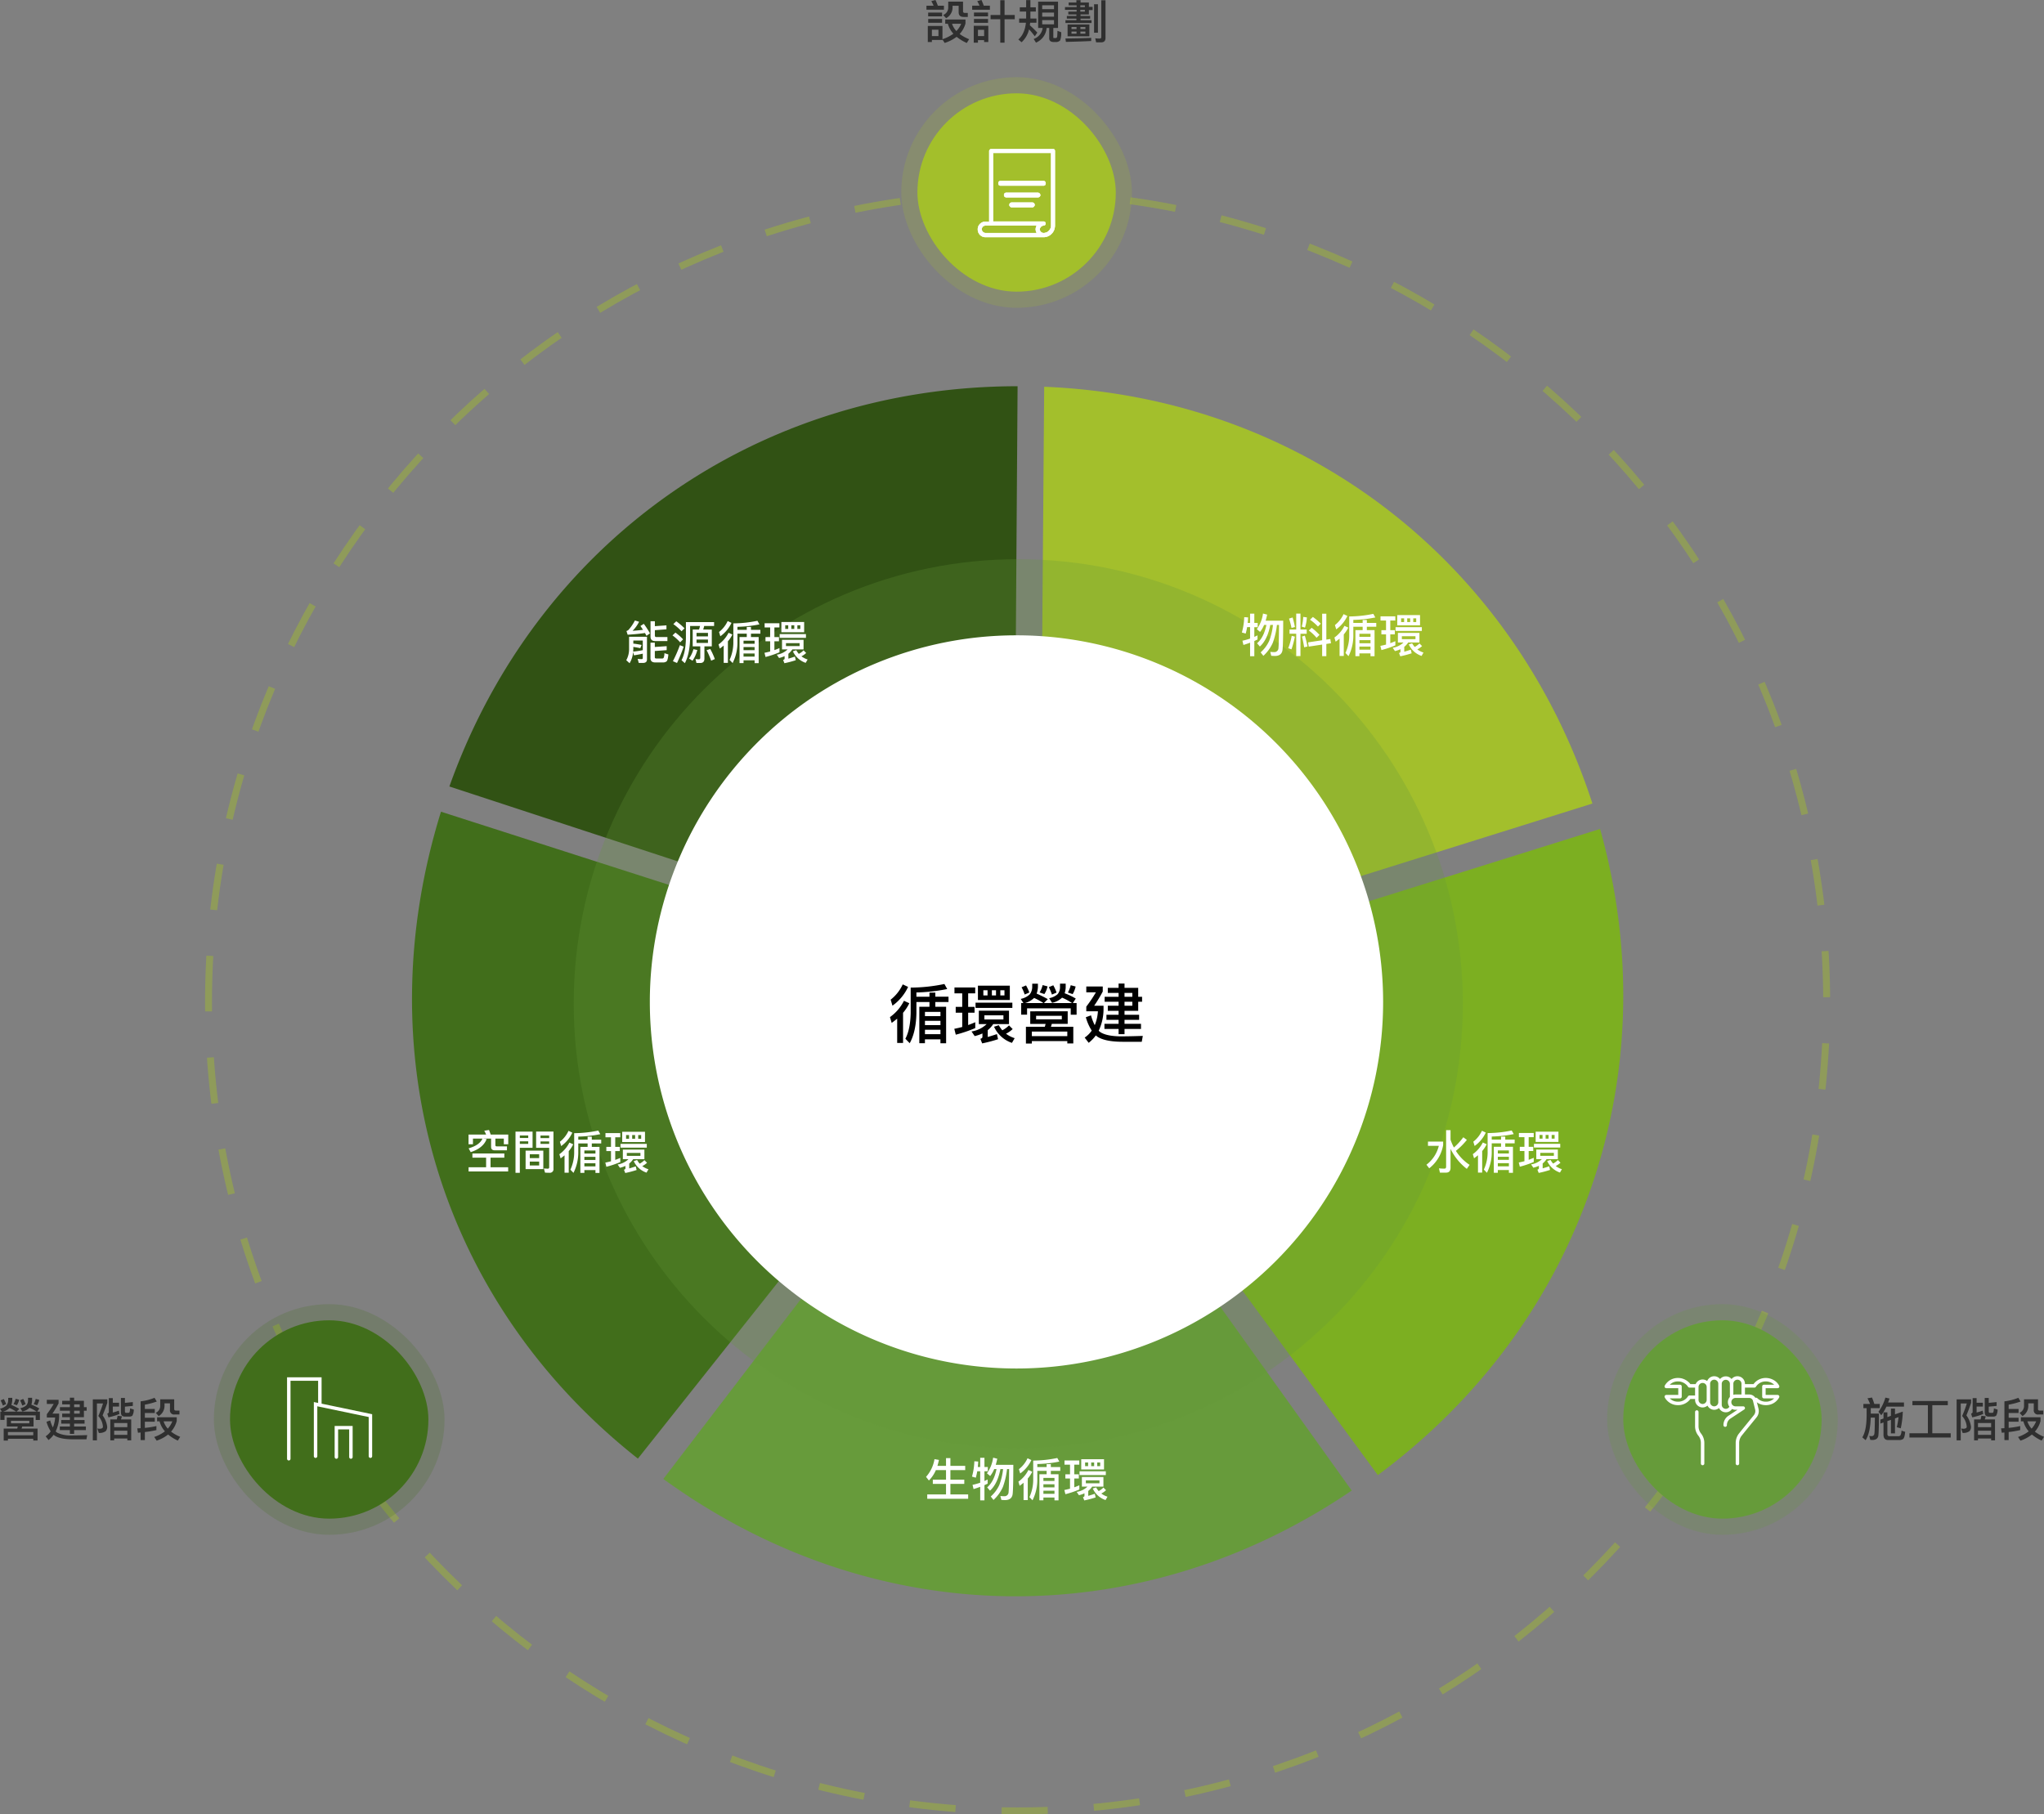 <svg xmlns="http://www.w3.org/2000/svg" xmlns:xlink="http://www.w3.org/1999/xlink" width="886.12" height="786.675" viewBox="0 0 886.12 786.675">
  <rect x="0" y="0" width="886.12" height="786.675" fill="#808080" stroke="none"/>
  <defs>
    <clipPath id="clip-path">
      <rect id="Rectangle_5373" data-name="Rectangle 5373" width="33.783" height="38.543" fill="none"/>
    </clipPath>
    <clipPath id="clip-path-3">
      <rect id="Rectangle_5377" data-name="Rectangle 5377" width="50.249" height="39.084" fill="none"/>
    </clipPath>
    <clipPath id="clip-path-4">
      <rect id="Rectangle_5378" data-name="Rectangle 5378" width="38.34" height="37.511" fill="none"/>
    </clipPath>
  </defs>
  <g id="Group_51801" data-name="Group 51801" transform="translate(-142.28 -153.54)">
    <path id="Path_7805" data-name="Path 7805" d="M350.75,701.5C157.038,701.5,0,544.463,0,350.75S157.038,0,350.75,0,701.5,157.038,701.5,350.75,544.463,701.5,350.75,701.5" transform="translate(934.181 237.214) rotate(90)" fill="none" stroke="#a3bf2c" stroke-width="3" stroke-dasharray="20 20" opacity="0.442"/>
    <path id="Path_5233" data-name="Path 5233" d="M314.045,25.708l-1.089,138.808a123.345,123.345,0,0,1,106.115,83.467l132.608-41.55.032-.03C517.136,100,424.728,30.189,314.045,25.708" transform="translate(280.916 295.525)" fill="#a3bf2c"/>
    <path id="Path_5234" data-name="Path 5234" d="M525.3,127.785,392.475,169.352a123.2,123.2,0,0,1-45.66,126.674l82.139,111.915C517.9,342.053,554.932,233.552,525.3,127.785" transform="translate(310.652 385.173)" fill="#7caf21"/>
    <path id="Path_5235" data-name="Path 5235" d="M443.848,222.091a123.288,123.288,0,0,1-134.165-2.78L225.628,329.229c91.142,66.123,205.987,67.8,298.43,5.039Z" transform="translate(204.22 465.555)" fill="#679b3b"/>
    <path id="Path_5236" data-name="Path 5236" d="M306.568,201.162c0-11.925,2.586-24.036,5.744-34.941L180.179,123.805c-32.693,105.335-.622,212.576,85.362,280.489l85.806-108.068a123.04,123.04,0,0,1-44.779-95.063" transform="translate(153.276 381.678)" fill="#416e1b"/>
    <path id="Path_5237" data-name="Path 5237" d="M421.618,164.146l.956-138.562c-113,.069-208.7,67.8-246.326,173.542L307.59,242.2a123.3,123.3,0,0,1,114.028-78.058" transform="translate(160.853 295.416)" fill="#315214"/>
    <path id="Path_7806" data-name="Path 7806" d="M192.726,385.453C86.287,385.453,0,299.165,0,192.726S86.287,0,192.726,0,385.453,86.287,385.453,192.726,299.165,385.453,192.726,385.453" transform="translate(776.453 396) rotate(90)" fill="#679b3b" opacity="0.25"/>
    <rect id="Rectangle_5370" data-name="Rectangle 5370" width="86" height="86" rx="43" transform="translate(540 194)" fill="#a3bf2c"/>
    <rect id="Rectangle_5371" data-name="Rectangle 5371" width="86" height="86" rx="43" transform="translate(846 726)" fill="#679b3b"/>
    <rect id="Rectangle_5372" data-name="Rectangle 5372" width="86" height="86" rx="43" transform="translate(242 726)" fill="#416e1b"/>
    <path id="Path_8162" data-name="Path 8162" d="M29.86,15.78H23.5v6.98h1.78v-.9h4.58v-.18l.96,1.48A17.057,17.057,0,0,0,36,20.5a19.619,19.619,0,0,0,4.4,2.68l1.02-1.64a18.328,18.328,0,0,1-4.1-2.26,11.142,11.142,0,0,0,2.52-4.54V13H31.06v1.84H32.2a10.565,10.565,0,0,0,2.4,4.32,16.956,16.956,0,0,1-4.74,2.38ZM34,14.84h3.98A10.438,10.438,0,0,1,35.9,18,8.623,8.623,0,0,1,34,14.84Zm-8.72,5.34V17.42h2.84v2.76ZM22.92,7.02V8.74H30.5V7.02H27.86a21.507,21.507,0,0,0-1.04-2.48l-1.8.5a15.306,15.306,0,0,1,1,1.98ZM23.66,10v1.64H29.7V10Zm.02,2.76v1.66H29.7V12.76Zm8.68-7.5V7.9a3.448,3.448,0,0,1-2.18,3.14l1.26,1.38a5.238,5.238,0,0,0,2.8-4.72V7.04h2.64V9.88c0,1.32.72,2,2.18,2h1.78V10.14H39.58c-.54,0-.8-.24-.8-.68V5.26ZM45.24,21.92h2.68v.84h1.82V15.72H43.42v7.32h1.82Zm2.68-1.74H45.24V17.46h2.68ZM42.74,7V8.76h7.68V7H47.76a22.009,22.009,0,0,0-1-2.46l-1.82.5A16.287,16.287,0,0,1,45.92,7Zm.78,2.98v1.66h6.1V9.98Zm0,2.78v1.68h6.1V12.76Zm11.4-8.12v6.4h-4.2v1.84h4.2V23.04h1.86V12.88H61.2V11.04H56.78V4.64Zm16.42.64V16.66H73.3a5.882,5.882,0,0,1-3.9,4.78l1,1.58a7.541,7.541,0,0,0,4.62-6.36h1.12v4.46c0,1.08.64,1.64,1.96,1.64h.98a2.37,2.37,0,0,0,1.8-.72,8.479,8.479,0,0,0,.44-3.54l-1.62-.6a22.216,22.216,0,0,1-.1,2.34c-.04.52-.26.78-.62.8h-.82c-.16,0-.24-.1-.24-.26V16.66h2.04V5.28Zm6.88,9.8H73.1V13.26h5.12ZM73.1,11.76V10h5.12v1.76Zm0-3.26V6.84h5.12V8.5Zm-9.72-.8V9.54h2.76v3.04H63.1V14.4h2.94c-.34,3.22-1.44,5.64-3.28,7.26l1.4,1.2a10.977,10.977,0,0,0,3.24-5.6c.68.72,1.52,1.74,2.5,3.02l1.08-1.62c-1.1-1.16-2.18-2.22-3.24-3.16.04-.36.1-.72.14-1.1h2.74V12.58H67.98V9.54h2.36V7.7H67.98V4.58H66.14V7.7Zm29.96,3.1V8.92h1.62V7.52H93.34V5.62H89.72v-1h-1.8v1H84.56V6.86h3.46v.76H82.98v1.2h5.04v.76h-3.6V10.8h3.5v.66H83.78v1.16h4.14v.68H83.18v1.2h11.3V13.3H89.72v-.68h4.16V11.46H89.72V10.8ZM89.62,6.86H91.6v.76H89.62Zm0,1.96H91.6v.76H89.62ZM84.1,15.14v5.14h9.44V15.14Zm7.72,4H89.66v-.92h2.16Zm-3.84,0H85.8v-.92h2.18Zm-2.18-2v-.88h2.18v.88Zm3.86-.88h2.16v.88H89.66Zm4.68,4.7c-2.7.12-6.42.22-11.18.26l.22,1.48c5.08-.12,8.74-.26,10.96-.38Zm4.34,1.94c1.24,0,1.86-.66,1.86-1.94V4.66H98.72V20.52c0,.48-.22.74-.66.74a16.948,16.948,0,0,1-1.98-.12l.4,1.76ZM95.58,6.38V18.72h1.68V6.38Z" transform="translate(521 149)" fill="#2f2f2f"/>
    <path id="Path_8163" data-name="Path 8163" d="M18.18-10.42,14.8-9.22v-2.5H13.04v3.14l-1.54.56V-10.1H9.82v2.68l-1.36.48v1.72L9.82-5.7V-.38c0,1.52.68,2.3,2.04,2.3h4.6a3.1,3.1,0,0,0,1.86-.46c.44-.36.74-1.38.9-3.1L17.6-2.16a4.012,4.012,0,0,1-.48,2.12,1.4,1.4,0,0,1-.98.3H12.4c-.6,0-.9-.34-.9-1V-6.3l1.54-.54V-.96H14.8v-6.5l1.54-.56a32.06,32.06,0,0,1-.76,4.36l1.72.5A38.186,38.186,0,0,0,18.18-10.42ZM1.1-13.74v1.84H2.5v3.2C2.48-4.38,1.86-1.22.64.74L2.06,1.98Q4.1-1.17,4.28-7.8h1.8c-.04,3.98-.1,6.32-.22,7A1.137,1.137,0,0,1,4.6.22a5.8,5.8,0,0,1-.94-.1l.42,1.7c.36.04.64.08.8.08,1.6,0,2.5-.62,2.7-1.82.16-1.22.26-4.44.26-9.64H4.3V-11.9H8.2v-1.84H5.84a25.751,25.751,0,0,0-1.02-2.78l-1.94.34A21.279,21.279,0,0,1,4-13.74Zm9.98,1.16H18.7v-1.78H11.82c.2-.56.4-1.12.6-1.72l-1.78-.4a19.415,19.415,0,0,1-3.02,6.16L8.86-8.84A19.046,19.046,0,0,0,11.08-12.58Zm17.98-.6V-1.02h-8V.82h17.9V-1.02H30.98V-13.18H37.7V-15H22.36v1.82Zm12.46-2.54V2.06H43.3v-16h2.64A46.522,46.522,0,0,1,43.9-8.5a7.741,7.741,0,0,1,2,4.56.846.846,0,0,1-.28.7,2.318,2.318,0,0,1-1.12.26,5.711,5.711,0,0,1-1.02-.12l.64,1.94a4.66,4.66,0,0,0,3-.78,2.814,2.814,0,0,0,.62-2,10.5,10.5,0,0,0-1.98-4.84c.8-1.92,1.48-3.72,2.04-5.44v-1.5Zm8.66,3.12H52.9v-1.64H50.18v-2.02H48.46v5.98c0,.36-.22.6-.66.74l.48,1.62a28.461,28.461,0,0,0,4.78-1.46l-.26-1.46a19.443,19.443,0,0,1-2.62.82Zm7.98,5.58H53.72a13.507,13.507,0,0,0,.42-1.36L52.26-8.6a11.236,11.236,0,0,1-.36,1.58H49.1V2.06h1.68V1.24h5.7v.82h1.68ZM50.78-.34V-2.12h5.7V-.34Zm0-3.32v-1.8h5.7v1.8Zm6.48-4.58a2.266,2.266,0,0,0,1.38-.38,5.294,5.294,0,0,0,.64-2.68l-1.62-.52a4.886,4.886,0,0,1-.24,1.7.57.57,0,0,1-.48.24h-.92c-.4,0-.58-.2-.58-.6v-2.08l3.42-.32v-1.66l-3.42.34v-2.14H53.7v6.24c0,1.24.58,1.86,1.76,1.86ZM64.08-9.8h4.3v-1.76h-4.3v-1.86a32.267,32.267,0,0,0,5.16-1.36l-.96-1.62a23.364,23.364,0,0,1-6.04,1.54V-3.22l-1.46.08.3,1.9,1.16-.12v3.3h1.84v-3.5a40.251,40.251,0,0,0,5-.84V-4.16a34.514,34.514,0,0,1-5,.8V-6.02h4.3V-7.76h-4.3Zm5.3,1.84V-6.2h1.08a10.556,10.556,0,0,0,2.32,4.34A15.637,15.637,0,0,1,68.14.58l1.06,1.6A16.013,16.013,0,0,0,74.16-.48a18.15,18.15,0,0,0,4.22,2.64L79.4.52a16.843,16.843,0,0,1-3.96-2.24A11.536,11.536,0,0,0,77.9-6.3V-7.96ZM72.2-6.2H76a10.588,10.588,0,0,1-1.98,3.18A8.489,8.489,0,0,1,72.2-6.2Zm-1.46-9.54v2.92A3.187,3.187,0,0,1,68.8-9.9l1.26,1.44a5.145,5.145,0,0,0,2.54-4.56v-.96h2.36v2.82a1.777,1.777,0,0,0,2.02,2h2.1v-1.7H77.5c-.48,0-.7-.24-.7-.72v-4.16Z" transform="translate(949 776)" fill="#2f2f2f"/>
    <path id="Path_8164" data-name="Path 8164" d="M4.22-7.84v3.9H8.98l-.24.88H2.88v5.2H4.72V1.38H15.7v.74h1.86V-3.06H10.64l.26-.88h4.92v-3.9ZM14-5.34H6.04v-1.1H14ZM4.72-.14V-1.56H15.7V-.14ZM18.58-10.4H17.42l.9-1.38a20.215,20.215,0,0,0-3.44-1.64,7.1,7.1,0,0,0,.32-1.74V-16.4H13.44v1.24a3.3,3.3,0,0,1-.74,2.02,5.492,5.492,0,0,1-2.62,1.24l.9,1.44a6.373,6.373,0,0,0,3.1-1.6,17.761,17.761,0,0,1,3.08,1.66H8.46l1.2-1.2A32.782,32.782,0,0,0,6.2-13.32a6.978,6.978,0,0,0,.4-2.06v-1H4.84v1a3.826,3.826,0,0,1-.78,2.3,5.671,5.671,0,0,1-2.78,1.4L2.1-10.4H1.42v3.6H3.24V-8.76H16.76v1.98h1.82ZM5.42-11.98A20.464,20.464,0,0,1,8.3-10.4H2.64A6.652,6.652,0,0,0,5.42-11.98Zm-2.5-3.88-1.38.58a12.354,12.354,0,0,1,.96,2.24l1.44-.62A13.013,13.013,0,0,0,2.92-15.86Zm8.44-.04-1.38.58a15.969,15.969,0,0,1,.96,2.3l1.44-.62A14.429,14.429,0,0,0,11.36-15.9Zm-3.3-.06a7.535,7.535,0,0,1-.94,2.28l1.48.5a6.826,6.826,0,0,0,.98-2.38Zm8.7.04a8.422,8.422,0,0,1-.88,2.26l1.48.5a7.618,7.618,0,0,0,.92-2.36Zm20.9,7.94V-10.8h1.2v-1.54h-1.2V-15.1H33.42v-1.34H31.58v1.34H28.24v1.56h3.34v1.2H27.26v1.54h4.32v1.24H28.24v1.58h3.34v1.22H27.82V-5.2h3.76v1.24H27.2v1.58h4.38V-.76h1.84V-2.38h5.1V-3.96h-5.1V-5.2h4.52V-6.76H33.42V-7.98Zm-4.24-5.56h2.42v1.2H33.42Zm0,2.74h2.42v1.24H33.42ZM32.08-.08A12.917,12.917,0,0,1,26.2-1.22a3.692,3.692,0,0,1-.78-.6,15.736,15.736,0,0,0,1.5-6.6V-9.56h-2.9a43.931,43.931,0,0,0,2.66-4.4v-1.56h-5.1v1.8h2.98a42.971,42.971,0,0,1-2.98,4.44v1.44h3.6a13.436,13.436,0,0,1-.98,4.3,15.377,15.377,0,0,1-1.16-3.04L21.44-6a15.268,15.268,0,0,0,1.82,4.14A8.3,8.3,0,0,1,21.08.3l1.24,1.62a11.536,11.536,0,0,0,2.22-2.3,3.608,3.608,0,0,0,.48.4C26.6,1.06,29.22,1.6,32.9,1.6h5.86l.32-1.82C36.68-.14,34.34-.08,32.08-.08Zm9.44-15.64V2.06H43.3v-16h2.64A46.522,46.522,0,0,1,43.9-8.5a7.741,7.741,0,0,1,2,4.56.846.846,0,0,1-.28.7,2.318,2.318,0,0,1-1.12.26,5.711,5.711,0,0,1-1.02-.12l.64,1.94a4.66,4.66,0,0,0,3-.78,2.814,2.814,0,0,0,.62-2,10.5,10.5,0,0,0-1.98-4.84c.8-1.92,1.48-3.72,2.04-5.44v-1.5Zm8.66,3.12H52.9v-1.64H50.18v-2.02H48.46v5.98c0,.36-.22.6-.66.74l.48,1.62a28.461,28.461,0,0,0,4.78-1.46l-.26-1.46a19.443,19.443,0,0,1-2.62.82Zm7.98,5.58H53.72a13.507,13.507,0,0,0,.42-1.36L52.26-8.6a11.236,11.236,0,0,1-.36,1.58H49.1V2.06h1.68V1.24h5.7v.82h1.68ZM50.78-.34V-2.12h5.7V-.34Zm0-3.32v-1.8h5.7v1.8Zm6.48-4.58a2.266,2.266,0,0,0,1.38-.38,5.294,5.294,0,0,0,.64-2.68l-1.62-.52a4.886,4.886,0,0,1-.24,1.7.57.57,0,0,1-.48.24h-.92c-.4,0-.58-.2-.58-.6v-2.08l3.42-.32v-1.66l-3.42.34v-2.14H53.7v6.24c0,1.24.58,1.86,1.76,1.86ZM64.08-9.8h4.3v-1.76h-4.3v-1.86a32.267,32.267,0,0,0,5.16-1.36l-.96-1.62a23.364,23.364,0,0,1-6.04,1.54V-3.22l-1.46.08.3,1.9,1.16-.12v3.3h1.84v-3.5a40.251,40.251,0,0,0,5-.84V-4.16a34.514,34.514,0,0,1-5,.8V-6.02h4.3V-7.76h-4.3Zm5.3,1.84V-6.2h1.08a10.556,10.556,0,0,0,2.32,4.34A15.637,15.637,0,0,1,68.14.58l1.06,1.6A16.013,16.013,0,0,0,74.16-.48a18.15,18.15,0,0,0,4.22,2.64L79.4.52a16.843,16.843,0,0,1-3.96-2.24A11.536,11.536,0,0,0,77.9-6.3V-7.96ZM72.2-6.2H76a10.588,10.588,0,0,1-1.98,3.18A8.489,8.489,0,0,1,72.2-6.2Zm-1.46-9.54v2.92A3.187,3.187,0,0,1,68.8-9.9l1.26,1.44a5.145,5.145,0,0,0,2.54-4.56v-.96h2.36v2.82a1.777,1.777,0,0,0,2.02,2h2.1v-1.7H77.5c-.48,0-.7-.24-.7-.72v-4.16Z" transform="translate(141 776)" fill="#2f2f2f"/>
    <path id="Path_8156" data-name="Path 8156" d="M-30.18-16.44a14.984,14.984,0,0,1-2.68,6.78l1.4,1.18A12.651,12.651,0,0,0-29.7-11.5h1q-1.11,5.43-4.06,7.94l1.22,1.42q3.3-2.94,4.52-9.36h1.16A27.289,27.289,0,0,1-27.5-4.58,15.127,15.127,0,0,1-31.2.4l1.18,1.5a17.022,17.022,0,0,0,4.1-5.68,33.79,33.79,0,0,0,1.78-7.72h.9c-.04,5.7-.12,9.04-.24,10.04A1.763,1.763,0,0,1-25.38.28c-.48,0-1.02-.04-1.66-.1l.44,1.7c.72.04,1.22.08,1.5.08,2.02,0,3.14-.86,3.38-2.58q.3-2.4.3-12.72h-7.62q.36-1.2.66-2.64Zm-6.88,5.9h1.28v4.96a27.2,27.2,0,0,1-3.32.92l.44,1.84c.98-.3,1.94-.62,2.88-.98V2.06h1.84v-6.6c.46-.2.92-.42,1.38-.64v-1.8q-.66.33-1.38.66v-4.22h1.46v-1.84h-1.46v-4h-1.84v4h-1.04c.08-.78.14-1.58.18-2.38l-1.68-.12a27.9,27.9,0,0,1-1.02,6.66l1.66.46C-37.44-8.66-37.22-9.58-37.06-10.54Zm19.72-4.2-1.56.5a31.443,31.443,0,0,1,1.08,4.04l1.48-.4A42.207,42.207,0,0,0-17.34-14.74Zm4.6-.24a19.328,19.328,0,0,1-.64,4.2l1.4.44a17.569,17.569,0,0,0,.82-4.42ZM-18.68-9.5v1.82h2.9V2h1.84V-7.68h2.7V-9.5h-2.7v-6.92h-1.84V-9.5Zm14.14-6.86v11.5l-6.1.92.28,1.84,5.82-.88V2.04h1.82v-5.3l2.02-.3L-1-5.4l-1.72.26V-16.36Zm-4.02,1.4-1.24,1.2A21.025,21.025,0,0,1-6.36-10.8l1.24-1.24A25.15,25.15,0,0,0-8.56-14.96Zm-.52,4.7-1.24,1.18A18.646,18.646,0,0,1-6.96-5.92l1.28-1.26A26.237,26.237,0,0,0-9.08-10.26Zm-2.96,3.4-1.24.4c.36,1.48.68,3.04.94,4.66l1.44-.36A45.2,45.2,0,0,0-12.04-6.86Zm-5.7.08a28.594,28.594,0,0,1-1.5,5.36l1.4.5a35.649,35.649,0,0,0,1.46-5.5ZM17.64-16.3A52.024,52.024,0,0,1,7.2-15.18v7.92A17.988,17.988,0,0,1,5.56.66L6.9,2.04a19.871,19.871,0,0,0,2.08-9.3v-3.46h4.04v1.48H9.88V2.04h1.74V.84h4.8V2.06h1.76V-9.24H14.84v-1.48h4.08v-1.64H14.84v-1.28H13.02v1.28H8.98v-1.32a54.1,54.1,0,0,0,9.54-1.06ZM11.62-.76V-2.12h4.8V-.76Zm0-2.8V-4.9h4.8v1.34Zm0-2.78V-7.66h4.8v1.32ZM4.74-16.18A12.787,12.787,0,0,1,1-11.44l.56,1.86A14.77,14.77,0,0,0,6.4-15.4Zm.38,5.08A13.79,13.79,0,0,1,.78-6.04l.54,1.8c.6-.44,1.16-.88,1.7-1.32V1.96H4.84V-7.38a13.709,13.709,0,0,0,1.94-2.96ZM21.14-9.22V-7.4h2.02v4.42c-.8.2-1.62.4-2.46.56L21.16-.6A42.779,42.779,0,0,0,27.2-2.64V-4.46c-.72.32-1.46.6-2.2.88V-7.4h1.98V-9.22H25V-13.4h2.18v-1.82H20.76v1.82h2.4v4.18Zm6.88-6.56v4.44H37.9v-4.44Zm8.22,3.02H34.96v-1.6h1.28Zm-2.62,0H32.34v-1.6h1.28Zm-2.62,0H29.7v-1.6H31Zm-3.72,2.24V-8.9h11.4v-1.62ZM28.3-8.04v4.16h2.42A8.6,8.6,0,0,1,26.04-1.6l.98,1.44a12.545,12.545,0,0,0,2.4-.82V.1c0,.26-.22.46-.64.58l.56,1.42A44.425,44.425,0,0,0,34.26.8L33.9-.78c-.94.32-1.88.62-2.84.9V-2a8.051,8.051,0,0,0,1.7-1.88h4.88V-8.04Zm7.62,2.72h-5.9V-6.6h5.9Zm1.72,1.84a7.927,7.927,0,0,1-2.06,1.52,8.9,8.9,0,0,1-1.1-1.58l-1.46.48a9.377,9.377,0,0,0,5.54,5L39.4.48A8.726,8.726,0,0,1,36.72-.9a8.336,8.336,0,0,0,2.06-1.44Z" transform="translate(720 436)" fill="#fff"/>
    <path id="Path_8161" data-name="Path 8161" d="M-28.66-11.48v1.84h4.7a14.686,14.686,0,0,1-5.36,8.18L-28.12.1A16.319,16.319,0,0,0-22.08-9.98v-1.5Zm15.32-1.88a28.752,28.752,0,0,1-4.08,4.44,22.36,22.36,0,0,1-1.46-3.38v-4.14H-20.8V-.62c0,.56-.24.86-.7.86q-1.14,0-2.4-.12l.42,1.86h2.64c1.3,0,1.96-.72,1.96-2.12v-8.2A24.508,24.508,0,0,0-11.82.34l1.2-1.74a19.96,19.96,0,0,1-5.94-6.06,30.57,30.57,0,0,0,4.76-4.76ZM7.64-16.3A52.024,52.024,0,0,1-2.8-15.18v7.92A17.988,17.988,0,0,1-4.44.66L-3.1,2.04a19.871,19.871,0,0,0,2.08-9.3v-3.46H3.02v1.48H-.12V2.04H1.62V.84h4.8V2.06H8.18V-9.24H4.84v-1.48H8.92v-1.64H4.84v-1.28H3.02v1.28H-1.02v-1.32a54.1,54.1,0,0,0,9.54-1.06ZM1.62-.76V-2.12h4.8V-.76Zm0-2.8V-4.9h4.8v1.34Zm0-2.78V-7.66h4.8v1.32Zm-6.88-9.84A12.787,12.787,0,0,1-9-11.44l.56,1.86A14.77,14.77,0,0,0-3.6-15.4Zm.38,5.08A13.79,13.79,0,0,1-9.22-6.04l.54,1.8c.6-.44,1.16-.88,1.7-1.32V1.96h1.82V-7.38a13.709,13.709,0,0,0,1.94-2.96ZM11.14-9.22V-7.4h2.02v4.42c-.8.2-1.62.4-2.46.56L11.16-.6A42.779,42.779,0,0,0,17.2-2.64V-4.46c-.72.32-1.46.6-2.2.88V-7.4h1.98V-9.22H15V-13.4h2.18v-1.82H10.76v1.82h2.4v4.18Zm6.88-6.56v4.44H27.9v-4.44Zm8.22,3.02H24.96v-1.6h1.28Zm-2.62,0H22.34v-1.6h1.28Zm-2.62,0H19.7v-1.6H21Zm-3.72,2.24V-8.9h11.4v-1.62ZM18.3-8.04v4.16h2.42A8.6,8.6,0,0,1,16.04-1.6l.98,1.44a12.545,12.545,0,0,0,2.4-.82V.1c0,.26-.22.46-.64.58l.56,1.42A44.425,44.425,0,0,0,24.26.8L23.9-.78c-.94.32-1.88.62-2.84.9V-2a8.051,8.051,0,0,0,1.7-1.88h4.88V-8.04Zm7.62,2.72h-5.9V-6.6h5.9Zm1.72,1.84a7.927,7.927,0,0,1-2.06,1.52,8.9,8.9,0,0,1-1.1-1.58l-1.46.48a9.377,9.377,0,0,0,5.54,5L29.4.48A8.726,8.726,0,0,1,26.72-.9a8.336,8.336,0,0,0,2.06-1.44Z" transform="translate(790 660)" fill="#fff"/>
    <path id="Path_8157" data-name="Path 8157" d="M-28.7-16.1v6.68c0,1.28.66,1.92,2,1.92h5.32V-9.24h-4.76c-.46,0-.68-.22-.68-.66v-2.32l5.02-.38v-1.72l-5.02.36V-16.1Zm-2.92,1.12-1.46.94c.4.56.76,1.12,1.12,1.66-1.6.2-3.1.34-4.52.42a14.868,14.868,0,0,0,2.82-3.92l-1.82-.54a18.941,18.941,0,0,1-2.8,4.1,2.366,2.366,0,0,1-.86.46l.52,1.6c2.92-.18,5.42-.42,7.5-.74.24.4.46.82.66,1.22l1.52-1.06A37.5,37.5,0,0,0-31.62-14.98Zm8.26,16.74a2.41,2.41,0,0,0,1.62-.46q.54-.48.78-3l-1.72-.56a5.356,5.356,0,0,1-.34,2.04.8.8,0,0,1-.68.28h-2.46c-.46,0-.68-.18-.68-.54V-3.2l5.14-.36V-5.3l-5.14.36V-6.82h-1.88V-.08c0,1.22.68,1.84,2.04,1.84Zm-9.2-7.58c-.76-.16-1.38-.26-1.86-.34q-.63-.12-1.74-.24V-7.74h4.1v4.18a38.885,38.885,0,0,1-4.18.62c.04-.48.08-.96.08-1.48v-.56l.96.16c.7.12,1.38.24,2.06.4Zm-3.7,3,.38,1.5c1.32-.2,2.6-.44,3.82-.72V-.16a.439.439,0,0,1-.5.48c-.54,0-1.12-.04-1.72-.1l.48,1.76h1.78c1.18,0,1.78-.5,1.78-1.5V-9.38H-38v5.1A9.993,9.993,0,0,1-39.22.8l1.44,1.3A10.9,10.9,0,0,0-36.26-2.82Zm18.72-13.26-1.28,1.22a22.635,22.635,0,0,1,3.56,3.1l1.3-1.28A28.62,28.62,0,0,0-17.54-16.08Zm-.36,4.9-1.28,1.22a20.469,20.469,0,0,1,3.32,3l1.28-1.3A24.809,24.809,0,0,0-17.9-11.18Zm1.92,5.46A57.347,57.347,0,0,1-19,1.22l1.78.78a63.7,63.7,0,0,0,2.88-7.08Zm5.56-6.78v7.3h3.28V-.32q0,.72-.6.72A9.173,9.173,0,0,1-9.2.28L-8.8,2h1.68C-5.94,2-5.34,1.36-5.34.12V-5.2h3.2v-7.3H-5.88a13.544,13.544,0,0,0,.44-1.54h4.3v-1.68H-13.36V-8.8c-.06,4.1-.7,7.3-1.9,9.6l1.44,1.28q2.16-4.11,2.28-10.88v-5.24h4.3a14.831,14.831,0,0,1-.44,1.54ZM-3.8-6.7H-8.76V-8.16H-3.8ZM-8.76-9.54v-1.5H-3.8v1.5ZM-10.1-3.98A12.109,12.109,0,0,1-12.02.06l1.52.96A14.748,14.748,0,0,0-8.42-3.62Zm7.28-.1-1.58.54A30.278,30.278,0,0,1-2.42,1L-.82.3A29.205,29.205,0,0,0-2.82-4.08ZM17.64-16.3A52.024,52.024,0,0,1,7.2-15.18v7.92A17.988,17.988,0,0,1,5.56.66L6.9,2.04a19.871,19.871,0,0,0,2.08-9.3v-3.46h4.04v1.48H9.88V2.04h1.74V.84h4.8V2.06h1.76V-9.24H14.84v-1.48h4.08v-1.64H14.84v-1.28H13.02v1.28H8.98v-1.32a54.1,54.1,0,0,0,9.54-1.06ZM11.62-.76V-2.12h4.8V-.76Zm0-2.8V-4.9h4.8v1.34Zm0-2.78V-7.66h4.8v1.32ZM4.74-16.18A12.787,12.787,0,0,1,1-11.44l.56,1.86A14.77,14.77,0,0,0,6.4-15.4Zm.38,5.08A13.79,13.79,0,0,1,.78-6.04l.54,1.8c.6-.44,1.16-.88,1.7-1.32V1.96H4.84V-7.38a13.709,13.709,0,0,0,1.94-2.96ZM21.14-9.22V-7.4h2.02v4.42c-.8.2-1.62.4-2.46.56L21.16-.6A42.779,42.779,0,0,0,27.2-2.64V-4.46c-.72.32-1.46.6-2.2.88V-7.4h1.98V-9.22H25V-13.4h2.18v-1.82H20.76v1.82h2.4v4.18Zm6.88-6.56v4.44H37.9v-4.44Zm8.22,3.02H34.96v-1.6h1.28Zm-2.62,0H32.34v-1.6h1.28Zm-2.62,0H29.7v-1.6H31Zm-3.72,2.24V-8.9h11.4v-1.62ZM28.3-8.04v4.16h2.42A8.6,8.6,0,0,1,26.04-1.6l.98,1.44a12.545,12.545,0,0,0,2.4-.82V.1c0,.26-.22.46-.64.58l.56,1.42A44.425,44.425,0,0,0,34.26.8L33.9-.78c-.94.32-1.88.62-2.84.9V-2a8.051,8.051,0,0,0,1.7-1.88h4.88V-8.04Zm7.62,2.72h-5.9V-6.6h5.9Zm1.72,1.84a7.927,7.927,0,0,1-2.06,1.52,8.9,8.9,0,0,1-1.1-1.58l-1.46.48a9.377,9.377,0,0,0,5.54,5L39.4.48A8.726,8.726,0,0,1,36.72-.9a8.336,8.336,0,0,0,2.06-1.44Z" transform="translate(453 439)" fill="#fff"/>
    <path id="Path_8160" data-name="Path 8160" d="M-35-11.04h4.4V-6.9h-5.72v1.84h5.72V-.5h-8.14V1.38H-21V-.5h-7.7V-5.06h6.02V-6.9H-28.7v-4.14h6.42v-1.84H-28.7v-3.36h-1.9v3.36h-3.72q.36-1.2.66-2.58l-1.94-.34a15.188,15.188,0,0,1-3.66,7.68l1.24,1.58A14.441,14.441,0,0,0-35-11.04Zm24.82-5.4a14.983,14.983,0,0,1-2.68,6.78l1.4,1.18A12.651,12.651,0,0,0-9.7-11.5h1q-1.11,5.43-4.06,7.94l1.22,1.42q3.3-2.94,4.52-9.36h1.16A27.289,27.289,0,0,1-7.5-4.58,15.127,15.127,0,0,1-11.2.4l1.18,1.5a17.022,17.022,0,0,0,4.1-5.68A33.79,33.79,0,0,0-4.14-11.5h.9c-.04,5.7-.12,9.04-.24,10.04A1.763,1.763,0,0,1-5.38.28C-5.86.28-6.4.24-7.04.18l.44,1.7c.72.04,1.22.08,1.5.08,2.02,0,3.14-.86,3.38-2.58q.3-2.4.3-12.72H-9.04q.36-1.2.66-2.64Zm-6.88,5.9h1.28v4.96a27.2,27.2,0,0,1-3.32.92l.44,1.84c.98-.3,1.94-.62,2.88-.98V2.06h1.84v-6.6c.46-.2.92-.42,1.38-.64v-1.8q-.66.33-1.38.66v-4.22h1.46v-1.84h-1.46v-4h-1.84v4h-1.04c.08-.78.14-1.58.18-2.38l-1.68-.12a27.9,27.9,0,0,1-1.02,6.66l1.66.46C-17.44-8.66-17.22-9.58-17.06-10.54Zm34.7-5.76A52.024,52.024,0,0,1,7.2-15.18v7.92A17.988,17.988,0,0,1,5.56.66L6.9,2.04a19.871,19.871,0,0,0,2.08-9.3v-3.46h4.04v1.48H9.88V2.04h1.74V.84h4.8V2.06h1.76V-9.24H14.84v-1.48h4.08v-1.64H14.84v-1.28H13.02v1.28H8.98v-1.32a54.1,54.1,0,0,0,9.54-1.06ZM11.62-.76V-2.12h4.8V-.76Zm0-2.8V-4.9h4.8v1.34Zm0-2.78V-7.66h4.8v1.32ZM4.74-16.18A12.787,12.787,0,0,1,1-11.44l.56,1.86A14.77,14.77,0,0,0,6.4-15.4Zm.38,5.08A13.79,13.79,0,0,1,.78-6.04l.54,1.8c.6-.44,1.16-.88,1.7-1.32V1.96H4.84V-7.38a13.709,13.709,0,0,0,1.94-2.96ZM21.14-9.22V-7.4h2.02v4.42c-.8.2-1.62.4-2.46.56L21.16-.6A42.779,42.779,0,0,0,27.2-2.64V-4.46c-.72.32-1.46.6-2.2.88V-7.4h1.98V-9.22H25V-13.4h2.18v-1.82H20.76v1.82h2.4v4.18Zm6.88-6.56v4.44H37.9v-4.44Zm8.22,3.02H34.96v-1.6h1.28Zm-2.62,0H32.34v-1.6h1.28Zm-2.62,0H29.7v-1.6H31Zm-3.72,2.24V-8.9h11.4v-1.62ZM28.3-8.04v4.16h2.42A8.6,8.6,0,0,1,26.04-1.6l.98,1.44a12.545,12.545,0,0,0,2.4-.82V.1c0,.26-.22.46-.64.58l.56,1.42A44.425,44.425,0,0,0,34.26.8L33.9-.78c-.94.32-1.88.62-2.84.9V-2a8.051,8.051,0,0,0,1.7-1.88h4.88V-8.04Zm7.62,2.72h-5.9V-6.6h5.9Zm1.72,1.84a7.927,7.927,0,0,1-2.06,1.52,8.9,8.9,0,0,1-1.1-1.58l-1.46.48a9.377,9.377,0,0,0,5.54,5L39.4.48A8.726,8.726,0,0,1,36.72-.9a8.336,8.336,0,0,0,2.06-1.44Z" transform="translate(583 802)" fill="#fff"/>
    <path id="Path_8159" data-name="Path 8159" d="M-36.92-6.36v1.8h5.94V-.4h-7.6V1.42h17.16V-.4h-7.64V-4.56h5.98v-1.8Zm7.2-10.2-2.06.32a14.249,14.249,0,0,1,.8,1.66H-38.6v4.22h1.92v-2.46h4.12c-.8,1.88-2.8,3.3-6,4.22l.9,1.64q5.4-1.71,6.92-5.68l-1.64-.18h3.56V-9.2c0,.96.54,1.46,1.62,1.46h5.26v-1.7h-4.38c-.44,0-.64-.2-.64-.58v-2.8h3.66v2.46h1.92v-4.22H-29Q-29.36-15.66-29.72-16.56ZM-13.86-7.6V.42h7.68V-7.6Zm5.88,6.44h-4.06v-1.7h4.06Zm-4.06-3.2V-6.04h4.06v1.68Zm-4.32-7.28h3.64v1.12h-3.64Zm3.64-1.44h-3.64v-1.08h3.64ZM-7.4-11.6h3.76v1.08H-7.4Zm3.76-1.44H-7.4v-1.1h3.76Zm-7.2-2.8h-7.4V2.02h1.88V-8.82h5.52Zm7.2,7.02V-.4c0,.4-.2.62-.56.62-.54,0-1.12-.04-1.74-.1l.5,1.82Q-4.48,2-3.52,2A1.559,1.559,0,0,0-1.78.22V-15.86H-9.3v7.04ZM17.64-16.3A52.024,52.024,0,0,1,7.2-15.18v7.92A17.988,17.988,0,0,1,5.56.66L6.9,2.04a19.871,19.871,0,0,0,2.08-9.3v-3.46h4.04v1.48H9.88V2.04h1.74V.84h4.8V2.06h1.76V-9.24H14.84v-1.48h4.08v-1.64H14.84v-1.28H13.02v1.28H8.98v-1.32a54.1,54.1,0,0,0,9.54-1.06ZM11.62-.76V-2.12h4.8V-.76Zm0-2.8V-4.9h4.8v1.34Zm0-2.78V-7.66h4.8v1.32ZM4.74-16.18A12.787,12.787,0,0,1,1-11.44l.56,1.86A14.77,14.77,0,0,0,6.4-15.4Zm.38,5.08A13.79,13.79,0,0,1,.78-6.04l.54,1.8c.6-.44,1.16-.88,1.7-1.32V1.96H4.84V-7.38a13.709,13.709,0,0,0,1.94-2.96ZM21.14-9.22V-7.4h2.02v4.42c-.8.2-1.62.4-2.46.56L21.16-.6A42.779,42.779,0,0,0,27.2-2.64V-4.46c-.72.32-1.46.6-2.2.88V-7.4h1.98V-9.22H25V-13.4h2.18v-1.82H20.76v1.82h2.4v4.18Zm6.88-6.56v4.44H37.9v-4.44Zm8.22,3.02H34.96v-1.6h1.28Zm-2.62,0H32.34v-1.6h1.28Zm-2.62,0H29.7v-1.6H31Zm-3.72,2.24V-8.9h11.4v-1.62ZM28.3-8.04v4.16h2.42A8.6,8.6,0,0,1,26.04-1.6l.98,1.44a12.545,12.545,0,0,0,2.4-.82V.1c0,.26-.22.46-.64.58l.56,1.42A44.425,44.425,0,0,0,34.26.8L33.9-.78c-.94.32-1.88.62-2.84.9V-2a8.051,8.051,0,0,0,1.7-1.88h4.88V-8.04Zm7.62,2.72h-5.9V-6.6h5.9Zm1.72,1.84a7.927,7.927,0,0,1-2.06,1.52,8.9,8.9,0,0,1-1.1-1.58l-1.46.48a9.377,9.377,0,0,0,5.54,5L39.4.48A8.726,8.726,0,0,1,36.72-.9a8.336,8.336,0,0,0,2.06-1.44Z" transform="translate(384 660.037)" fill="#fff"/>
    <path id="Path_7807" data-name="Path 7807" d="M158.949,317.9A158.949,158.949,0,1,1,317.9,158.949,158.95,158.95,0,0,1,158.949,317.9" transform="translate(741.897 429) rotate(90)" fill="#fff"/>
    <path id="Path_8158" data-name="Path 8158" d="M-31.3-22.82A72.834,72.834,0,0,1-45.92-21.252v11.088c-.112,4.7-.868,8.4-2.3,11.088l1.876,1.932c1.82-3.248,2.8-7.588,2.912-13.02v-4.844h5.656v2.072h-4.4V2.856h2.436V1.176h6.72V2.884h2.464v-15.82h-4.676v-2.072h5.712v-2.3h-5.712V-19.1h-2.548V-17.3h-5.656v-1.848a75.743,75.743,0,0,0,13.356-1.484ZM-39.732-1.064v-1.9h6.72v1.9Zm0-3.92V-6.86h6.72v1.876Zm0-3.892v-1.848h6.72v1.848Zm-9.632-13.776A17.9,17.9,0,0,1-54.6-16.016l.784,2.6A20.678,20.678,0,0,0-47.04-21.56Zm.532,7.112a19.306,19.306,0,0,1-6.076,7.084l.756,2.52c.84-.616,1.624-1.232,2.38-1.848V2.744h2.548V-10.332a19.193,19.193,0,0,0,2.716-4.144ZM-26.4-12.908v2.548h2.828v6.188c-1.12.28-2.268.56-3.444.784l.644,2.548A59.89,59.89,0,0,0-17.92-3.7V-6.244c-1.008.448-2.044.84-3.08,1.232V-10.36h2.772v-2.548H-21V-18.76h3.052v-2.548h-8.988v2.548h3.36v5.852Zm9.632-9.184v6.216H-2.94v-6.216Zm11.508,4.228H-7.056V-20.1h1.792Zm-3.668,0h-1.792V-20.1h1.792Zm-3.668,0h-1.82V-20.1h1.82Zm-5.208,3.136v2.268h15.96v-2.268Zm1.428,3.472v5.824h3.388A12.04,12.04,0,0,1-19.544-2.24l1.372,2.016a17.564,17.564,0,0,0,3.36-1.148V.14c0,.364-.308.644-.9.812l.784,1.988A62.2,62.2,0,0,0-8.036,1.12l-.5-2.212c-1.316.448-2.632.868-3.976,1.26V-2.8a11.271,11.271,0,0,0,2.38-2.632H-3.3v-5.824ZM-5.712-7.448h-8.26V-9.24h8.26ZM-3.3-4.872A11.1,11.1,0,0,1-6.188-2.744a12.461,12.461,0,0,1-1.54-2.212l-2.044.672a13.128,13.128,0,0,0,7.756,7L-.84.672A12.216,12.216,0,0,1-4.592-1.26,11.67,11.67,0,0,0-1.708-3.276Zm9.212-6.1v5.46h6.664l-.336,1.232h-8.2V3H6.608V1.932H21.98V2.968h2.6V-4.284H14.9l.364-1.232h6.888v-5.46ZM19.6-7.476H8.456v-1.54H19.6ZM6.608-.2V-2.184H21.98V-.2Zm19.4-14.364H24.388l1.26-1.932a28.3,28.3,0,0,0-4.816-2.3,9.945,9.945,0,0,0,.448-2.436V-22.96H18.816v1.736A4.626,4.626,0,0,1,17.78-18.4a7.688,7.688,0,0,1-3.668,1.736l1.26,2.016a8.922,8.922,0,0,0,4.34-2.24,24.866,24.866,0,0,1,4.312,2.324H11.844l1.68-1.68A45.9,45.9,0,0,0,8.68-18.648a9.769,9.769,0,0,0,.56-2.884v-1.4H6.776v1.4a5.357,5.357,0,0,1-1.092,3.22,7.939,7.939,0,0,1-3.892,1.96L2.94-14.56H1.988v5.04H4.536v-2.744H23.464v2.772h2.548ZM7.588-16.772A28.65,28.65,0,0,1,11.62-14.56H3.7A9.313,9.313,0,0,0,7.588-16.772ZM4.088-22.2l-1.932.812A17.3,17.3,0,0,1,3.5-18.256l2.016-.868A18.218,18.218,0,0,0,4.088-22.2ZM15.9-22.26l-1.932.812a22.357,22.357,0,0,1,1.344,3.22l2.016-.868A20.2,20.2,0,0,0,15.9-22.26Zm-4.62-.084a10.549,10.549,0,0,1-1.316,3.192l2.072.7a9.557,9.557,0,0,0,1.372-3.332Zm12.18.056a11.79,11.79,0,0,1-1.232,3.164l2.072.7a10.665,10.665,0,0,0,1.288-3.3Zm29.26,11.116V-15.12H54.4v-2.156h-1.68V-21.14H46.788v-1.876H44.212v1.876H39.536v2.184h4.676v1.68H38.164v2.156h6.048v1.736H39.536v2.212h4.676v1.708H38.948V-7.28h5.264v1.736H38.08v2.212h6.132v2.268h2.576V-3.332h7.14V-5.544h-7.14V-7.28h6.328V-9.464H46.788v-1.708Zm-5.936-7.784h3.388v1.68H46.788Zm0,3.836h3.388v1.736H46.788ZM44.912-.112q-5.5-.084-8.232-1.6a5.169,5.169,0,0,1-1.092-.84,22.031,22.031,0,0,0,2.1-9.24v-1.6h-4.06a61.5,61.5,0,0,0,3.724-6.16v-2.184h-7.14v2.52h4.172a60.159,60.159,0,0,1-4.172,6.216v2.016h5.04a18.81,18.81,0,0,1-1.372,6.02,21.528,21.528,0,0,1-1.624-4.256l-2.24.812a21.376,21.376,0,0,0,2.548,5.8A11.615,11.615,0,0,1,29.512.42l1.736,2.268a16.15,16.15,0,0,0,3.108-3.22,5.051,5.051,0,0,0,.672.56C37.24,1.484,40.908,2.24,46.06,2.24h8.2l.448-2.548C51.352-.2,48.076-.112,44.912-.112Z" transform="translate(583 603)"/>
    <g id="Group_51792" data-name="Group 51792" transform="translate(566 218)">
      <g id="Group_51791" data-name="Group 51791" transform="translate(0 0)" clip-path="url(#clip-path)">
        <path id="Path_8141" data-name="Path 8141" d="M31.874,33.164a3.327,3.327,0,0,1-3.388,3.316,1.72,1.72,0,0,1-1.632-1.658,1.844,1.844,0,0,1,1.761-1.658A.815.815,0,0,0,29.4,32.3a.8.8,0,0,0-.781-.8H6.66V1.673H31.874ZM25.681,36.48H3.532a1.716,1.716,0,0,1-1.824-1.658A1.642,1.642,0,0,1,3.4,33.164H25.681a3.056,3.056,0,0,0,0,3.316M32.655.082H5.879a.87.87,0,0,0-.846.861v30.63H3.4A3.269,3.269,0,0,0,.082,34.89,3.323,3.323,0,0,0,3.468,38.2H28.485a4.933,4.933,0,0,0,4.948-4.971V.876a.722.722,0,0,0-.779-.794" transform="translate(0.13 0.13)" fill="#fff"/>
        <path id="Path_8142" data-name="Path 8142" d="M31.874,33.164a3.327,3.327,0,0,1-3.388,3.316,1.72,1.72,0,0,1-1.632-1.658,1.844,1.844,0,0,1,1.761-1.658A.815.815,0,0,0,29.4,32.3a.8.8,0,0,0-.781-.8H6.66V1.673H31.874ZM25.681,36.48H3.532a1.716,1.716,0,0,1-1.824-1.658A1.642,1.642,0,0,1,3.4,33.164H25.681A3.056,3.056,0,0,0,25.681,36.48ZM32.655.082H5.879a.87.87,0,0,0-.846.861v30.63H3.4A3.269,3.269,0,0,0,.082,34.89,3.323,3.323,0,0,0,3.468,38.2H28.485a4.933,4.933,0,0,0,4.948-4.971V.876A.722.722,0,0,0,32.655.082Z" transform="translate(0.13 0.13)" fill="none" stroke="#fff" stroke-miterlimit="10" stroke-width="0.163"/>
        <path id="Path_8143" data-name="Path 8143" d="M4.32,7.383H23.166a.889.889,0,0,0,.786-.978.936.936,0,0,0-.786-.975H4.32a.888.888,0,0,0-.789.975.889.889,0,0,0,.789.978" transform="translate(5.602 8.615)" fill="#fff"/>
        <path id="Path_8144" data-name="Path 8144" d="M4.32,7.383H23.166a.889.889,0,0,0,.786-.978.936.936,0,0,0-.786-.975H4.32a.888.888,0,0,0-.789.975A.889.889,0,0,0,4.32,7.383Z" transform="translate(5.602 8.615)" fill="none" stroke="#fff" stroke-miterlimit="10" stroke-width="0.163"/>
        <path id="Path_8145" data-name="Path 8145" d="M19.2,7.4H5.271a.892.892,0,0,0-.789.98.865.865,0,0,0,.789.908H19.262a.925.925,0,0,0,.856-.908A1.049,1.049,0,0,0,19.2,7.4" transform="translate(7.111 11.747)" fill="#fff"/>
        <path id="Path_8146" data-name="Path 8146" d="M19.2,7.4H5.271a.892.892,0,0,0-.789.98.865.865,0,0,0,.789.908H19.262a.925.925,0,0,0,.856-.908A1.049,1.049,0,0,0,19.2,7.4Z" transform="translate(7.111 11.747)" fill="none" stroke="#fff" stroke-miterlimit="10" stroke-width="0.163"/>
        <path id="Path_8147" data-name="Path 8147" d="M15.369,9.045H6.241a.984.984,0,0,0,0,1.953h9.128a.984.984,0,0,0,0-1.953" transform="translate(8.539 14.351)" fill="#fff"/>
        <path id="Path_8148" data-name="Path 8148" d="M15.369,9.045H6.241a.984.984,0,0,0,0,1.953h9.128a.984.984,0,0,0,0-1.953Z" transform="translate(8.539 14.351)" fill="none" stroke="#fff" stroke-miterlimit="10" stroke-width="0.163"/>
      </g>
    </g>
    <rect id="Rectangle_5374" data-name="Rectangle 5374" width="100" height="100" rx="50" transform="translate(533 187)" fill="#a3bf2c" opacity="0.198"/>
    <rect id="Rectangle_5375" data-name="Rectangle 5375" width="100" height="100" rx="50" transform="translate(839 719)" fill="#679b3b" opacity="0.2"/>
    <rect id="Rectangle_5376" data-name="Rectangle 5376" width="100" height="100" rx="50" transform="translate(235 719)" fill="#416e1b" opacity="0.2"/>
    <g id="Group_51793" data-name="Group 51793" transform="translate(566 218)">
      <g id="Group_51791-2" data-name="Group 51791" transform="translate(0 0)" clip-path="url(#clip-path)">
        <path id="Path_8141-2" data-name="Path 8141" d="M31.874,33.164a3.327,3.327,0,0,1-3.388,3.316,1.72,1.72,0,0,1-1.632-1.658,1.844,1.844,0,0,1,1.761-1.658A.815.815,0,0,0,29.4,32.3a.8.8,0,0,0-.781-.8H6.66V1.673H31.874ZM25.681,36.48H3.532a1.716,1.716,0,0,1-1.824-1.658A1.642,1.642,0,0,1,3.4,33.164H25.681a3.056,3.056,0,0,0,0,3.316M32.655.082H5.879a.87.87,0,0,0-.846.861v30.63H3.4A3.269,3.269,0,0,0,.082,34.89,3.323,3.323,0,0,0,3.468,38.2H28.485a4.933,4.933,0,0,0,4.948-4.971V.876a.722.722,0,0,0-.779-.794" transform="translate(0.13 0.13)" fill="#fff"/>
        <path id="Path_8142-2" data-name="Path 8142" d="M31.874,33.164a3.327,3.327,0,0,1-3.388,3.316,1.72,1.72,0,0,1-1.632-1.658,1.844,1.844,0,0,1,1.761-1.658A.815.815,0,0,0,29.4,32.3a.8.8,0,0,0-.781-.8H6.66V1.673H31.874ZM25.681,36.48H3.532a1.716,1.716,0,0,1-1.824-1.658A1.642,1.642,0,0,1,3.4,33.164H25.681A3.056,3.056,0,0,0,25.681,36.48ZM32.655.082H5.879a.87.87,0,0,0-.846.861v30.63H3.4A3.269,3.269,0,0,0,.082,34.89,3.323,3.323,0,0,0,3.468,38.2H28.485a4.933,4.933,0,0,0,4.948-4.971V.876A.722.722,0,0,0,32.655.082Z" transform="translate(0.13 0.13)" fill="none" stroke="#fff" stroke-miterlimit="10" stroke-width="0.163"/>
        <path id="Path_8143-2" data-name="Path 8143" d="M4.32,7.383H23.166a.889.889,0,0,0,.786-.978.936.936,0,0,0-.786-.975H4.32a.888.888,0,0,0-.789.975.889.889,0,0,0,.789.978" transform="translate(5.602 8.615)" fill="#fff"/>
        <path id="Path_8144-2" data-name="Path 8144" d="M4.32,7.383H23.166a.889.889,0,0,0,.786-.978.936.936,0,0,0-.786-.975H4.32a.888.888,0,0,0-.789.975A.889.889,0,0,0,4.32,7.383Z" transform="translate(5.602 8.615)" fill="none" stroke="#fff" stroke-miterlimit="10" stroke-width="0.163"/>
        <path id="Path_8145-2" data-name="Path 8145" d="M19.2,7.4H5.271a.892.892,0,0,0-.789.98.865.865,0,0,0,.789.908H19.262a.925.925,0,0,0,.856-.908A1.049,1.049,0,0,0,19.2,7.4" transform="translate(7.111 11.747)" fill="#fff"/>
        <path id="Path_8146-2" data-name="Path 8146" d="M19.2,7.4H5.271a.892.892,0,0,0-.789.98.865.865,0,0,0,.789.908H19.262a.925.925,0,0,0,.856-.908A1.049,1.049,0,0,0,19.2,7.4Z" transform="translate(7.111 11.747)" fill="none" stroke="#fff" stroke-miterlimit="10" stroke-width="0.163"/>
        <path id="Path_8147-2" data-name="Path 8147" d="M15.369,9.045H6.241a.984.984,0,0,0,0,1.953h9.128a.984.984,0,0,0,0-1.953" transform="translate(8.539 14.351)" fill="#fff"/>
        <path id="Path_8148-2" data-name="Path 8148" d="M15.369,9.045H6.241a.984.984,0,0,0,0,1.953h9.128a.984.984,0,0,0,0-1.953Z" transform="translate(8.539 14.351)" fill="none" stroke="#fff" stroke-miterlimit="10" stroke-width="0.163"/>
      </g>
    </g>
    <g id="Group_51795" data-name="Group 51795" transform="translate(863.661 750)">
      <g id="Group_51794" data-name="Group 51794" clip-path="url(#clip-path-3)">
        <path id="Path_8149" data-name="Path 8149" d="M4.664,15.092v6.18A5.821,5.821,0,0,0,5.92,24.888a5.82,5.82,0,0,1,1.259,3.619v8.915m15.1,0V28.507a5.836,5.836,0,0,1,1.256-3.619l1.259-1.579m0,0,5.2-6.384a3.554,3.554,0,0,0,.686-3.1l-.933-3.729a2.416,2.416,0,0,0-2.329-1.848H21.39a2.571,2.571,0,0,0,0,5.14h3.4l-6,3.957a4.11,4.11,0,0,0-1.826,3.43M19.759,8.866V2.9a2.516,2.516,0,1,1,5.031,0V8.247m-5.144,4.421a2.512,2.512,0,0,1-4.921-.765V2.9a2.517,2.517,0,1,1,5.034,0v5.97M12.21,13.388h0a2.544,2.544,0,0,1-2.515-2.57V2.9a2.516,2.516,0,1,1,5.031,0v7.921A2.542,2.542,0,0,1,12.21,13.388ZM7.179,12.372h0A2.542,2.542,0,0,1,4.664,9.8V4.308a2.516,2.516,0,1,1,5.031,0V9.8A2.542,2.542,0,0,1,7.179,12.372Z" transform="translate(9.556 0.668)" fill="none" stroke="#fff" stroke-linecap="round" stroke-linejoin="round" stroke-width="1.5"/>
        <path id="Path_8150" data-name="Path 8150" d="M39.27,9.132a5.882,5.882,0,0,0,4.223,1.729,5.706,5.706,0,0,0,5.095-2.93H42.645V3.507h5.942a5.206,5.206,0,0,0-1.36-1.643A6.28,6.28,0,0,0,43.871.586c-.125-.009-.25-.012-.378-.012a5.753,5.753,0,0,0-4.954,2.674H33.962m-21.1,0H10.375a5.368,5.368,0,0,0-.482-.668A6.306,6.306,0,0,0,6.768.72,6.315,6.315,0,0,0,5.421.574,5.7,5.7,0,0,0,.326,3.507H6.268V7.931H.326a5.706,5.706,0,0,0,5.095,2.93,5.744,5.744,0,0,0,4.954-2.68h2.488" transform="translate(0.668 1.176)" fill="none" stroke="#fff" stroke-linecap="round" stroke-linejoin="round" stroke-width="1.5"/>
      </g>
    </g>
    <g id="Group_51800" data-name="Group 51800" transform="translate(266 750)">
      <g id="Group_51797" data-name="Group 51797" transform="translate(0 0)">
        <g id="Group_51796" data-name="Group 51796" clip-path="url(#clip-path-4)">
          <path id="Path_8151" data-name="Path 8151" d="M4.518,26.832V4.268L28.3,9.235v17.6" transform="translate(8.57 8.094)" fill="none" stroke="#fff" stroke-linecap="round" stroke-width="1.5"/>
          <path id="Path_8152" data-name="Path 8152" d="M7.633,22.915V10.178h6.3V22.915" transform="translate(14.476 12.379)" fill="none" stroke="#fff" stroke-linecap="round" stroke-width="1.5"/>
        </g>
      </g>
      <g id="Group_51799" data-name="Group 51799" transform="translate(0 0)">
        <g id="Group_51798" data-name="Group 51798" clip-path="url(#clip-path-4)">
          <path id="Path_8153" data-name="Path 8153" d="M13.981,11.232V.509H.509V35.071" transform="translate(0.965 0.965)" fill="none" stroke="#fff" stroke-linecap="round" stroke-width="1.5"/>
        </g>
      </g>
    </g>
  </g>
</svg>
